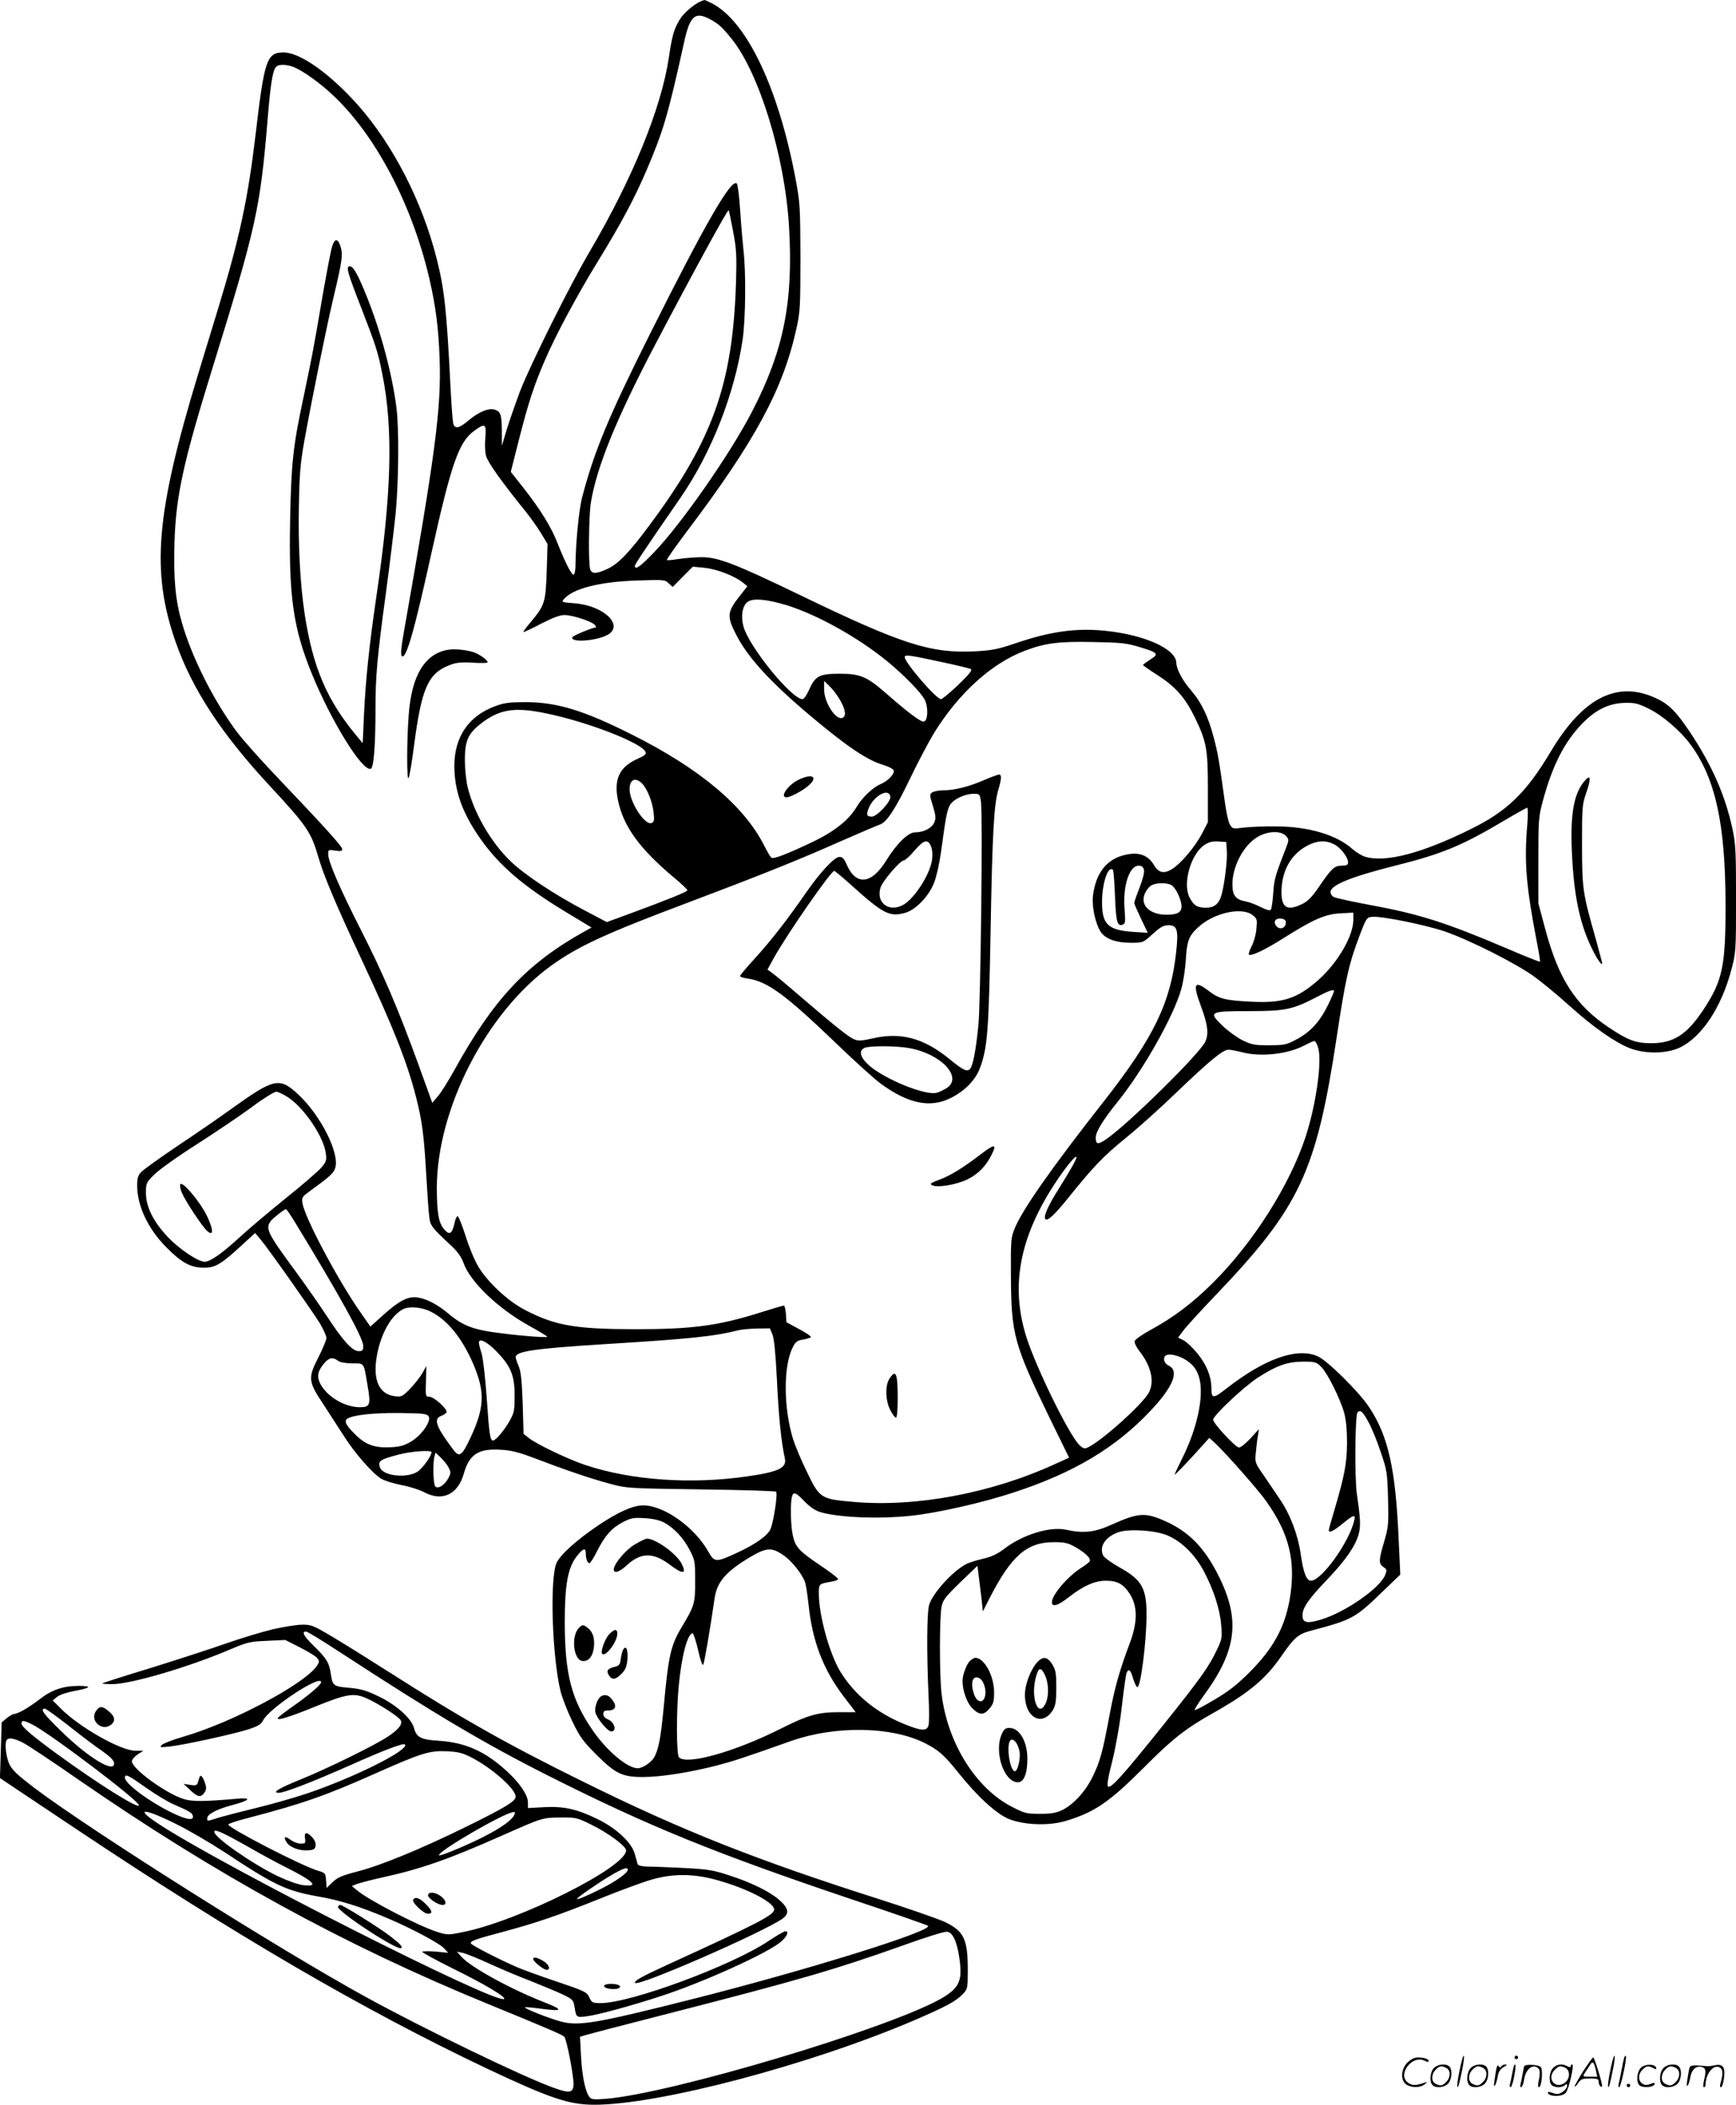 <svg version="1.0" xmlns="http://www.w3.org/2000/svg"
  viewBox="0 0 990.646 1200.906"
 preserveAspectRatio="xMidYMid meet">
<g transform="translate(0.272,1200.923) scale(0.1,-0.1)"
fill="#000000" stroke="none">
<path d="M4000 12003 c-41 -16 -102 -68 -125 -107 -33 -57 -42 -88 -61 -216
-44 -291 -207 -690 -454 -1110 -111 -189 -332 -633 -394 -790 -24 -64 -58
-161 -75 -215 l-30 -100 0 82 c-1 96 -6 112 -38 124 -34 13 -91 -10 -150 -59
-53 -45 -77 -52 -88 -24 -4 9 -11 98 -16 197 -23 456 -35 571 -80 749 -82 324
-247 646 -446 872 -160 181 -333 304 -427 304 -97 0 -110 -40 -161 -475 -43
-361 -91 -584 -208 -970 -30 -99 -85 -279 -122 -400 -239 -789 -266 -1117
-125 -1520 94 -268 261 -523 537 -820 210 -226 236 -264 277 -406 31 -108 105
-282 251 -594 176 -377 254 -572 305 -770 36 -138 47 -223 60 -455 6 -102 13
-207 17 -234 6 -51 13 -60 128 -167 33 -31 56 -63 67 -95 38 -109 200 -263
376 -360 56 -31 102 -59 102 -62 0 -6 -140 4 -255 19 -166 20 -225 42 -310
114 -61 51 -120 82 -173 91 -55 9 -107 -18 -199 -101 l-72 -65 -64 92 c-125
180 -311 531 -323 610 -6 32 -3 38 32 64 125 91 144 108 154 138 27 82 -80
297 -207 417 -110 104 -139 98 -383 -77 -58 -42 -192 -135 -299 -206 -107 -72
-205 -142 -218 -156 -18 -19 -23 -36 -23 -77 0 -115 61 -246 165 -351 86 -88
140 -118 215 -118 65 -1 100 20 219 130 l74 68 29 -34 c45 -53 298 -412 341
-482 20 -34 37 -71 37 -83 0 -12 -21 -61 -46 -111 -60 -117 -58 -137 27 -265
35 -54 88 -135 118 -182 59 -95 164 -215 214 -245 17 -11 69 -27 114 -36 45
-8 105 -27 133 -42 102 -54 191 -11 224 107 32 112 85 145 215 136 57 -3 105
-16 186 -47 175 -67 322 -117 430 -146 99 -27 105 -27 522 -33 232 -3 425 -9
429 -13 11 -11 -15 -178 -33 -216 -19 -38 -91 -88 -197 -136 -113 -52 -122
-51 -156 9 -79 141 -254 265 -373 265 -59 -1 -140 -37 -254 -113 -123 -83
-215 -165 -239 -214 -40 -83 -27 -531 22 -733 9 -36 38 -112 66 -170 44 -91
62 -116 137 -191 111 -111 149 -129 268 -129 101 0 266 26 418 65 92 24 149
42 428 141 251 88 569 83 759 -11 81 -41 111 -67 193 -169 110 -138 222 -240
293 -267 89 -34 229 -38 323 -9 163 49 247 107 444 304 162 163 237 222 395
311 206 116 300 195 389 324 73 106 96 127 170 146 237 63 252 72 407 222
l102 98 -9 194 c-17 409 -60 599 -170 763 -57 86 -237 264 -291 288 -117 53
-303 -12 -523 -184 -75 -59 -85 -58 -85 5 0 64 -28 132 -79 195 -27 33 -63 67
-80 76 l-31 15 29 39 c15 21 99 113 186 204 480 502 573 700 690 1470 49 326
69 416 123 560 46 123 48 125 80 128 53 5 300 -45 413 -83 144 -50 406 -182
510 -257 48 -35 139 -110 203 -168 133 -120 257 -207 342 -241 88 -34 209 -33
285 2 126 59 239 229 296 444 26 98 27 107 27 405 0 277 -2 314 -22 407 -41
187 -117 359 -241 545 -79 118 -121 160 -195 194 -220 102 -416 2 -598 -303
-142 -238 -250 -343 -463 -447 -273 -135 -479 -189 -595 -156 -19 5 -52 25
-74 44 -90 81 -249 129 -436 130 -69 1 -153 -3 -187 -7 -58 -8 -62 -7 -76 15
-9 12 -23 75 -31 138 -33 238 -38 267 -62 359 -31 119 -70 202 -130 271 -50
58 -83 121 -84 157 -1 79 -180 160 -405 183 -165 17 -312 -3 -512 -71 -100
-34 -135 -41 -229 -46 -256 -13 -417 38 -1014 327 -357 172 -455 210 -547 210
-37 0 -97 -5 -132 -10 -35 -6 -66 -9 -68 -6 -3 3 49 76 114 163 389 515 549
811 625 1157 21 93 23 126 23 406 -1 293 -2 311 -29 455 -98 516 -279 894
-476 995 -22 11 -41 20 -42 19 -2 0 -10 -3 -18 -6z m48 -103 c49 -26 69 -44
124 -112 158 -195 305 -674 328 -1074 25 -426 -30 -703 -210 -1051 -125 -243
-409 -650 -565 -810 -74 -77 -105 -98 -105 -73 0 9 61 101 261 390 177 257
308 592 354 901 17 121 20 379 5 509 -5 47 -14 150 -19 229 -5 79 -14 148 -19
153 -31 31 -177 -222 -497 -861 -235 -469 -316 -665 -385 -926 -19 -71 -38
-262 -39 -402 -1 -24 -5 -43 -11 -43 -12 0 -49 73 -90 177 -35 92 -99 196
-200 324 l-68 86 48 189 c51 201 86 308 145 444 61 143 186 376 304 568 133
216 211 363 280 525 93 218 121 312 212 725 33 151 62 177 147 132z m-2373
-274 c53 -22 149 -91 219 -157 244 -227 451 -619 551 -1039 38 -163 55 -290
61 -470 10 -280 -24 -538 -207 -1574 -13 -73 -16 -113 -9 -120 24 -24 72 144
174 609 107 481 151 609 234 672 67 51 76 46 69 -35 -4 -37 -2 -84 4 -104 9
-36 93 -153 216 -305 33 -40 76 -101 97 -135 l38 -63 -5 -157 c-6 -176 -11
-192 -91 -288 -25 -29 -44 -55 -42 -57 2 -2 47 19 100 47 66 34 108 50 134 50
46 0 156 -36 173 -56 6 -8 10 -14 8 -14 -24 -3 -134 -48 -136 -57 -10 -31 130
-22 198 12 102 53 -16 169 -185 182 -75 6 -76 6 -59 26 54 59 203 97 416 104
151 5 159 5 180 -16 l23 -21 57 58 58 58 70 -7 c72 -8 170 -47 217 -85 l24
-20 -39 -50 c-76 -95 -79 -119 -28 -220 68 -136 200 -279 435 -476 204 -171
318 -247 407 -273 30 -9 57 -23 60 -31 7 -20 -33 -62 -77 -80 -44 -19 -103
-76 -135 -130 -43 -73 -128 -140 -249 -198 -150 -71 -223 -99 -236 -91 -6 3
-24 34 -41 68 -115 228 -369 442 -760 637 -271 136 -422 182 -599 183 -93 0
-126 -4 -174 -22 -153 -55 -235 -174 -236 -340 0 -140 43 -265 142 -408 110
-160 252 -282 505 -434 l136 -82 -38 -21 c-329 -183 -520 -385 -744 -791 -35
-63 -78 -132 -96 -152 l-31 -36 -81 224 c-116 318 -198 510 -327 764 -121 238
-186 389 -186 431 0 25 2 26 40 20 31 -5 40 -3 40 8 0 16 -95 121 -353 392
-104 108 -216 234 -250 280 -130 175 -255 423 -311 618 -38 130 -49 252 -43
460 8 263 49 453 214 986 254 820 275 917 318 1434 16 195 28 271 47 293 14
17 60 16 103 -1z m2505 -933 c20 -105 22 -138 17 -303 -19 -573 -133 -893
-493 -1377 -115 -155 -178 -221 -239 -249 -63 -30 -92 -31 -100 -2 -11 33 -8
305 4 379 33 203 145 478 363 894 228 434 415 775 423 775 2 0 13 -53 25 -117z
m310 -2138 c174 -55 402 -182 568 -317 100 -82 197 -182 217 -223 21 -45 17
-118 -6 -123 -17 -3 -87 49 -214 160 -111 97 -148 113 -265 113 -117 0 -140
-12 -175 -90 -13 -30 -30 -55 -38 -55 -62 0 -304 297 -337 414 -16 59 -7 116
22 140 30 24 110 17 228 -19z m2008 -237 c109 -33 115 -40 63 -72 -22 -15 -41
-28 -41 -31 0 -3 37 -29 83 -58 104 -67 157 -128 213 -242 66 -137 74 -179 74
-403 l0 -194 -35 -68 c-41 -76 -119 -168 -170 -200 -46 -28 -77 -21 -103 24
-29 49 -74 70 -133 63 -125 -15 -198 -97 -215 -241 -7 -61 16 -164 46 -206 28
-39 87 -60 170 -60 70 0 70 0 125 50 44 40 62 50 90 50 50 0 58 -25 44 -153
-31 -288 -128 -488 -409 -847 -301 -383 -469 -623 -512 -729 -22 -53 -23 -69
-22 -271 2 -335 17 -390 219 -807 l113 -231 -82 -37 c-362 -166 -793 -247
-1150 -215 -185 16 -192 20 -265 173 -33 67 -68 152 -79 188 -54 177 -55 416
-1 520 16 33 26 40 59 45 22 4 42 10 45 14 2 4 -28 25 -68 46 l-72 39 -3 48
c-2 26 -7 47 -12 47 -5 0 -64 -18 -132 -39 -240 -76 -389 -96 -718 -96 -339 1
-453 20 -625 109 -98 50 -214 158 -268 248 -21 34 -54 114 -73 176 -20 61 -40
112 -45 112 -5 0 -11 -12 -15 -27 -16 -77 -32 -87 -67 -42 -28 38 -36 91 -37
226 -1 455 284 1008 656 1275 153 109 306 180 766 353 419 158 639 246 873
350 116 51 220 95 232 99 40 13 89 87 175 266 46 96 108 212 136 258 141 227
327 396 517 468 116 44 192 54 390 50 158 -3 190 -6 263 -28z m-1119 -88 c79
-17 150 -34 158 -38 10 -6 -7 -28 -71 -90 -47 -45 -92 -82 -99 -82 -27 0 -207
209 -207 240 0 15 21 13 219 -30z m-588 -215 c32 -56 37 -93 13 -102 -38 -14
-104 89 -104 163 l0 48 31 -30 c17 -16 44 -51 60 -79z m4618 -51 c78 -39 179
-126 236 -204 141 -192 198 -450 199 -905 1 -359 -16 -441 -129 -611 -93 -139
-168 -187 -295 -187 -86 0 -132 16 -238 87 -196 130 -292 280 -370 576 l-36
135 0 245 c0 234 1 249 26 341 51 189 115 319 205 419 86 96 167 138 269 139
51 1 73 -5 133 -35z m-6300 -24 c236 -48 542 -166 571 -219 7 -15 -1 -22 -50
-44 -99 -46 -131 -116 -106 -235 31 -149 124 -276 317 -438 44 -36 79 -70 79
-74 0 -9 -107 -52 -337 -137 l-123 -45 -127 67 c-170 89 -342 203 -421 279
-113 108 -212 279 -247 428 -8 35 -15 103 -15 151 0 105 17 147 82 200 110 89
196 104 377 67z m552 -401 c29 -29 60 -106 66 -166 5 -45 3 -54 -12 -60 -38
-14 -125 120 -125 193 0 56 33 71 71 33z m1417 -76 c4 -27 -76 -113 -105 -113
-30 0 -34 9 -18 49 30 72 116 117 123 64z m3635 -155 c-19 -219 -7 -356 56
-683 11 -55 18 -101 16 -103 -2 -2 -90 33 -197 79 -339 144 -491 193 -770 244
-105 20 -199 40 -209 46 -11 5 -19 18 -19 29 0 39 118 87 369 150 269 67 383
115 625 259 66 39 123 71 128 71 5 0 5 -41 1 -92z m-1377 -69 c17 -19 17 -23
2 -62 -65 -167 -70 -186 -75 -264 -3 -44 -9 -86 -13 -93 -5 -8 -21 -5 -57 13
-27 14 -66 29 -87 33 -58 10 -76 34 -76 98 0 100 61 218 139 267 58 37 137 41
167 8z m-338 -84 c4 -52 -12 -182 -29 -248 -15 -55 -41 -77 -91 -77 -50 1 -68
12 -93 59 -40 79 7 246 85 299 26 17 45 22 80 20 l45 -3 3 -50z m612 37 c37
-18 80 -74 80 -103 0 -15 -8 -19 -35 -19 -43 0 -59 -15 -132 -122 -39 -57 -62
-81 -95 -97 -85 -41 -118 -22 -118 68 0 120 54 217 149 266 55 29 104 31 151
7z m-1085 -145 c4 -14 -6 -53 -24 -100 -17 -43 -31 -83 -31 -90 0 -6 18 -47
39 -91 l38 -79 -82 5 c-146 10 -180 43 -179 174 1 107 35 206 62 180 4 -4 9
-72 12 -152 6 -146 13 -173 45 -160 14 5 15 17 10 84 -12 133 26 252 80 252
17 0 26 -7 30 -23z m157 -88 c24 -13 57 -83 58 -121 0 -34 -24 -48 -85 -48
-97 0 -153 54 -125 120 7 17 22 37 34 45 24 18 89 20 118 4z m463 -171 c26
-20 27 -25 22 -78 -2 -31 -15 -76 -27 -99 -12 -24 -19 -45 -16 -48 11 -12 89
25 197 93 171 108 239 138 327 142 l72 4 0 -43 c-1 -91 -88 -241 -197 -339
-123 -109 -205 -136 -388 -126 -145 7 -181 16 -240 61 -82 63 -93 44 -46 -83
40 -107 47 -159 27 -205 -27 -65 -446 -477 -568 -559 -46 -31 -58 -29 -58 11
0 32 41 99 123 201 148 183 320 488 365 645 11 39 23 114 26 167 6 107 17 137
68 184 88 84 251 121 313 72z m190 -42 c0 -30 -31 -44 -51 -24 -24 24 -11 50
23 46 20 -2 28 -9 28 -22z m275 -392 c0 -4 -15 -39 -34 -78 -46 -94 -100 -155
-178 -196 -59 -32 -69 -34 -158 -35 -84 0 -102 4 -151 28 -31 15 -82 52 -114
82 -84 81 -78 85 150 85 207 0 249 9 385 80 73 38 100 47 100 34z m-90 -326
c22 -78 -14 -325 -71 -501 -90 -277 -300 -608 -529 -836 -119 -118 -225 -198
-357 -270 -48 -26 -89 -55 -91 -64 -2 -10 10 -34 26 -55 67 -85 88 -171 57
-235 -31 -66 -288 -295 -358 -320 -12 -5 -26 2 -43 20 -62 67 -241 433 -298
608 -95 295 -42 577 170 895 58 87 114 154 114 136 0 -12 -30 -66 -100 -178
-63 -100 -90 -161 -77 -175 13 -12 52 25 129 120 144 179 198 236 329 343 71
57 204 177 296 266 185 177 259 238 291 238 12 0 47 -7 79 -15 106 -28 261
-10 353 39 25 13 50 25 57 25 7 1 17 -18 23 -41z m-5874 -283 c93 -65 201
-227 211 -320 5 -37 1 -46 -28 -80 -19 -21 -110 -100 -204 -175 -93 -75 -210
-174 -260 -220 -100 -92 -168 -140 -200 -140 -37 0 -146 73 -210 141 -83 88
-125 173 -125 251 0 57 2 60 48 106 26 26 133 103 239 170 106 68 247 163 314
212 66 50 131 90 142 90 12 0 45 -16 73 -35z m33 -707 c261 -428 391 -664 391
-708 0 -26 -4 -30 -26 -30 -36 0 -89 58 -181 199 -41 62 -122 179 -182 260
-158 215 -171 241 -138 284 13 17 77 67 86 67 4 0 26 -33 50 -72z m777 -513
c95 -47 180 -153 243 -301 67 -158 63 -246 -16 -416 -51 -109 -65 -118 -103
-65 -95 127 -110 170 -66 187 13 5 27 14 31 20 10 16 -71 90 -98 90 -21 0 -22
3 -19 87 l2 88 -22 -40 c-13 -22 -44 -62 -70 -89 -45 -46 -50 -48 -89 -43 -97
13 -131 108 -94 265 26 109 79 197 140 230 35 20 107 14 161 -13z m1949 -130
c10 -23 18 -107 26 -262 9 -198 24 -351 45 -445 12 -54 -35 -77 -217 -103
-320 -46 -660 -22 -921 65 -99 33 -279 119 -324 155 l-29 23 -5 174 c-5 132
-10 182 -23 212 -9 21 -17 44 -17 51 0 34 100 49 510 75 486 30 622 44 760 79
19 5 68 9 108 10 l73 1 14 -35z m-1579 -92 c85 -87 107 -137 108 -253 0 -86
-2 -100 -27 -145 -28 -52 -81 -115 -96 -115 -17 0 -22 34 -36 239 -8 115 -21
228 -29 256 -9 28 -16 56 -16 63 0 28 43 8 96 -45z m3938 -53 c34 -22 53 -43
68 -77 43 -98 6 -298 -92 -492 -22 -44 -40 -83 -40 -86 0 -5 83 81 162 170
l36 40 28 -25 c62 -57 250 -270 296 -335 135 -190 172 -349 134 -566 -29 -158
-93 -275 -226 -409 -72 -72 -121 -111 -203 -159 -59 -35 -110 -62 -112 -59 -3
3 22 43 56 89 185 255 205 429 79 679 -79 158 -168 249 -301 309 -117 52 -154
50 -308 -19 -97 -44 -160 -51 -261 -29 -93 20 -249 -29 -355 -111 -37 -28 -71
-44 -120 -55 -37 -9 -80 -22 -94 -30 -76 -39 -189 -163 -211 -231 -14 -41 -15
-278 -4 -521 4 -78 4 -153 0 -167 -9 -36 -41 -34 -143 8 -158 65 -282 168
-362 300 -61 102 -121 320 -121 441 0 58 -1 57 73 70 20 3 37 10 37 15 0 5
-47 41 -104 79 -120 81 -141 104 -155 172 -12 54 -14 180 -5 217 9 32 21 28
73 -26 29 -30 61 -52 88 -60 106 -32 340 -41 521 -21 151 16 411 75 588 134
341 112 578 254 777 465 130 138 166 229 102 258 -23 11 -33 40 -18 55 16 16
72 5 117 -23z m-4838 -5 c12 -9 42 -14 81 -15 71 0 65 9 88 -128 19 -108 14
-122 -44 -122 -85 0 -186 59 -225 132 -22 42 -17 73 20 117 28 34 50 39 80 16z
m5611 -35 c37 -38 108 -181 131 -263 11 -42 16 -98 16 -172 -1 -116 -14 -185
-73 -385 -17 -56 -31 -107 -31 -111 0 -19 25 -7 78 36 63 52 77 56 67 18 -30
-126 -187 -343 -247 -343 -25 0 -43 45 -58 150 -16 112 -59 226 -118 313 -27
40 -70 104 -96 142 -48 69 -48 71 -42 130 3 33 8 76 12 95 l5 35 -48 -53 c-26
-28 -56 -52 -65 -52 -20 0 -148 138 -148 159 0 23 175 188 254 239 108 70 168
91 257 92 72 0 78 -2 106 -30z m270 -316 c18 -32 49 -108 69 -169 36 -105 38
-117 42 -267 4 -145 2 -162 -22 -245 -32 -107 -32 -126 -4 -145 20 -14 21 -17
9 -47 -32 -75 -226 -210 -363 -252 -83 -25 -108 -20 -108 24 0 43 34 92 143
206 102 107 158 188 177 255 13 47 11 89 -10 232 -13 90 -10 441 3 462 15 22
31 8 64 -54z m-5364 34 c17 -26 -38 -106 -97 -142 -37 -23 -63 -31 -112 -34
-97 -6 -149 12 -211 74 -52 51 -64 76 -43 89 34 21 149 33 294 32 136 -2 160
-4 169 -19z m17 -205 c-1 -22 -50 -90 -79 -110 -60 -40 -196 -26 -215 22 -14
38 -1 47 107 75 72 19 187 27 187 13z m97 -87 c14 -27 14 -33 -2 -62 -22 -41
-62 -64 -75 -44 -11 17 -13 133 -4 168 l7 23 29 -28 c16 -15 37 -41 45 -57z
m1228 -313 c57 -30 112 -88 148 -158 30 -57 31 -66 31 -175 1 -127 -4 -144
-75 -262 -64 -106 -77 -162 -104 -456 -16 -170 -28 -237 -52 -285 -15 -31 -68
-67 -96 -67 -59 0 -175 97 -256 214 -123 178 -160 322 -161 614 0 227 18 323
76 391 31 37 44 39 44 7 0 -31 10 -56 21 -56 5 0 25 31 44 70 45 89 84 132
148 165 45 23 61 26 122 22 44 -2 85 -11 110 -24z m2868 -72 c82 -32 162 -109
214 -207 56 -106 92 -217 99 -308 6 -69 5 -79 -24 -139 -44 -95 -93 -164 -311
-436 -226 -282 -296 -360 -311 -345 -7 7 1 55 25 147 19 78 43 210 54 310 11
96 23 181 27 190 11 29 23 19 37 -30 8 -26 19 -49 24 -50 19 -7 53 260 53 415
0 150 -28 198 -154 268 -46 26 -88 56 -94 69 -23 50 12 104 85 131 57 21 202
13 276 -15z m-518 -70 c58 -33 90 -65 80 -81 -4 -6 -25 -22 -47 -36 -78 -49
-168 -155 -168 -196 0 -31 35 -20 96 28 83 65 148 94 212 94 65 0 100 -19 135
-73 47 -72 47 -163 0 -287 -56 -149 -84 -247 -113 -400 -40 -217 -55 -271 -98
-359 -41 -84 -109 -158 -174 -190 -34 -16 -63 -21 -127 -21 -77 0 -88 3 -161
41 -207 107 -368 368 -400 647 -12 106 -12 430 0 492 7 39 21 57 106 140 l99
95 7 -55 c4 -30 11 -89 16 -130 l8 -75 38 75 c124 242 213 320 366 320 64 0
82 -4 125 -29z m-1672 -42 c48 -31 108 -105 127 -154 6 -15 15 -73 21 -129 21
-209 84 -374 202 -528 l67 -88 -93 0 c-122 0 -179 -16 -334 -94 -262 -132
-536 -209 -581 -164 -15 15 -16 262 -1 414 16 166 50 294 79 294 4 0 19 -43
31 -96 13 -58 25 -91 29 -83 7 12 36 181 66 384 14 90 67 150 204 231 90 53
120 55 183 13z M1892 10601 c-7 -21 -32 -155 -57 -297 -49 -290 -59 -338 -109
-577 -56 -263 -67 -364 -73 -679 -9 -439 17 -621 123 -881 111 -273 290 -562
337 -544 17 6 27 128 27 341 0 186 9 291 60 666 22 162 46 364 55 449 17 178
20 478 5 601 -24 191 -87 429 -166 628 -53 133 -80 182 -101 182 -23 0 -13
-36 66 -238 84 -217 95 -251 120 -377 63 -313 53 -684 -34 -1270 -41 -279 -62
-480 -71 -683 l-7 -153 -31 37 c-173 207 -253 393 -300 699 -26 171 -38 394
-33 622 3 180 9 244 31 367 46 253 125 643 167 821 50 210 54 243 39 289 -15
47 -34 46 -48 -3z M2549 8301 c-129 -25 -202 -147 -219 -365 -12 -152 -12
-386 -1 -366 5 8 19 91 31 185 43 329 80 413 205 460 35 14 64 17 130 13 47
-3 85 -2 85 2 0 14 -49 48 -83 59 -49 14 -108 19 -148 12z M4552 7559 c-60
-30 -106 -99 -67 -99 22 0 87 34 124 65 61 52 24 74 -57 34z M5617 7560 c-89
-39 -173 -60 -234 -60 -27 0 -57 -6 -66 -12 -16 -12 -15 -17 4 -78 16 -54 18
-69 8 -93 -14 -33 -60 -57 -110 -57 -39 0 -104 -63 -164 -160 -84 -137 -173
-146 -226 -24 -14 33 -24 44 -41 44 -29 0 -108 -85 -191 -204 -108 -156 -203
-278 -292 -375 -47 -51 -85 -97 -85 -101 0 -4 19 -11 43 -14 115 -17 214 -90
507 -371 107 -103 222 -207 256 -231 158 -114 281 -138 398 -79 81 41 140 102
166 172 42 113 50 211 60 778 10 557 19 727 45 811 18 60 19 84 3 84 -7 -1
-44 -14 -81 -30z m-22 -125 c11 -67 -2 -1144 -14 -1270 -14 -142 -30 -229 -46
-252 -17 -23 -39 -13 -125 58 -143 115 -273 150 -430 114 -65 -15 -84 -16
-108 -6 -32 13 -106 72 -309 246 -70 61 -141 119 -157 131 l-29 21 37 68 c80
142 325 495 344 495 4 0 48 -37 97 -81 182 -164 218 -182 305 -159 62 16 140
97 169 176 12 32 29 106 37 164 28 205 35 242 50 272 18 35 83 67 136 68 36 0
37 -1 43 -45z m-285 -255 c8 -19 10 -48 6 -76 -11 -84 -103 -226 -167 -259
-80 -42 -152 13 -128 97 10 38 113 158 134 158 7 0 35 25 60 55 54 63 77 69
95 25z m-124 -1151 c184 -33 309 -169 212 -229 -18 -11 -43 -23 -56 -26 -64
-17 -295 77 -385 156 -50 45 -61 81 -29 99 23 14 183 14 258 0z M5595 5424
c-100 -77 -175 -123 -237 -146 -48 -17 -56 -23 -43 -31 30 -16 141 2 205 34
59 30 102 73 134 136 34 66 21 68 -59 7z M5073 4143 c-26 -39 -23 -127 5 -180
12 -24 27 -43 32 -43 6 0 10 45 10 109 0 145 -10 170 -47 114z M9044 7558
c-69 -75 -90 -204 -74 -462 13 -220 48 -373 116 -508 29 -58 54 -92 54 -74 0
4 -16 61 -34 129 -78 274 -80 290 -81 542 0 215 1 234 23 297 29 83 27 111 -4
76z M1026 5252 c-3 -6 0 -28 9 -48 19 -46 116 -193 144 -218 39 -35 37 8 -3
90 -40 80 -138 196 -150 176z M3620 3197 c-53 -31 -120 -111 -120 -143 0 -25
32 -15 75 25 78 72 149 74 241 5 79 -60 102 -58 70 5 -30 56 -146 140 -196
141 -9 0 -40 -15 -70 -33z M3301 2721 c-46 -46 -32 -183 20 -189 36 -4 61 28
66 85 4 53 -10 88 -44 110 -19 13 -24 12 -42 -6z M3475 2686 c-25 -25 -53
-101 -41 -113 19 -20 86 69 86 115 0 28 -15 28 -45 -2z M3554 2598 c-5 -7 -11
-31 -14 -52 -4 -35 -9 -41 -37 -48 -40 -10 -47 -22 -31 -48 18 -28 39 -25 73
10 22 23 29 41 33 83 4 53 -8 81 -24 55z M3432 2333 c-23 -9 -44 -63 -37 -95
8 -33 70 -108 90 -108 35 0 19 55 -21 70 -14 6 -24 17 -24 30 0 16 7 20 30 20
39 0 49 24 23 58 -20 28 -38 35 -61 25z M5531 2531 c-19 -19 -41 -79 -41 -113
0 -55 25 -125 55 -155 41 -41 66 -42 99 -2 22 26 26 40 26 92 0 95 -56 197
-107 197 -7 0 -22 -9 -32 -19z m76 -121 c30 -59 7 -132 -32 -100 -20 16 -36
78 -28 107 7 32 43 27 60 -7z M5919 2528 c-39 -41 -73 -128 -73 -188 -1 -132
100 -186 160 -87 15 26 19 51 19 127 0 82 -3 100 -23 133 -27 43 -52 47 -83
15z m40 -74 c22 -44 25 -114 8 -157 -44 -104 -93 29 -56 152 14 47 27 48 48 5z
M5713 2113 c-44 -102 14 -273 93 -273 34 0 54 49 54 135 0 97 -45 175 -102
175 -24 0 -32 -7 -45 -37z m102 -97 c8 -41 -12 -119 -28 -113 -29 9 -48 152
-24 176 16 16 44 -17 52 -63z M1555 2713 c-60 -14 -179 -50 -265 -80 -85 -30
-279 -93 -430 -140 -151 -46 -277 -86 -279 -89 -2 -2 23 -4 57 -4 106 0 432
96 668 196 101 43 116 47 214 51 l105 5 81 -41 c44 -22 89 -49 99 -60 16 -19
16 -22 2 -45 -68 -104 -486 -326 -764 -406 -59 -17 -115 -39 -123 -47 -13 -14
-9 -15 45 -9 83 9 365 71 450 98 54 18 73 29 83 50 33 69 332 267 332 219 0
-14 -70 -74 -159 -136 -44 -31 -84 -61 -87 -67 -13 -20 55 0 210 63 185 75
224 81 300 46 71 -33 184 -106 191 -125 9 -24 -15 -52 -78 -94 -79 -51 -348
-183 -497 -243 -121 -49 -164 -75 -122 -75 33 0 190 61 407 157 195 87 303
128 313 119 29 -30 -293 -191 -562 -281 -72 -24 -198 -60 -281 -80 -82 -20
-179 -45 -214 -55 -76 -24 -71 -24 -71 -5 0 23 55 52 147 76 99 26 109 44 21
35 -180 -16 -254 -17 -301 -2 -102 31 -297 173 -297 216 0 10 15 27 33 39 l32
21 -46 0 c-83 0 -324 137 -427 243 l-44 44 26 21 c14 11 56 25 93 32 98 18
110 29 32 30 -90 0 -156 -22 -225 -76 -61 -47 -124 -84 -146 -84 -7 -1 -26
-11 -42 -24 l-29 -24 -5 -159 -5 -159 434 -290 c909 -607 1640 -1033 2344
-1367 360 -170 467 -206 611 -207 370 -1 1240 229 1838 486 171 74 230 105
269 147 26 28 27 33 27 136 0 177 -22 222 -133 275 -40 18 -215 79 -391 135
-684 218 -1115 389 -1666 662 -431 212 -695 361 -1105 623 -121 77 -271 171
-334 208 -106 63 -119 68 -170 67 -31 0 -105 -12 -166 -26z m381 -130 c543
-354 822 -520 1193 -707 570 -287 950 -442 1741 -708 228 -76 419 -143 423
-147 29 -29 -697 -255 -1348 -419 -538 -136 -643 -154 -744 -128 -66 17 -215
76 -208 82 2 2 40 -1 84 -7 133 -18 140 -9 28 35 -192 75 -421 200 -475 261
l-25 28 32 -6 c18 -4 86 -31 151 -61 65 -30 172 -75 238 -100 65 -26 147 -60
181 -76 57 -27 62 -33 68 -67 11 -67 10 -66 72 -58 60 7 264 63 422 115 243
79 613 247 686 311 35 31 46 59 23 59 -6 0 -49 -25 -94 -55 -210 -141 -788
-355 -959 -355 -47 0 -51 3 -65 33 -14 30 -26 36 -180 88 -91 30 -194 68 -230
83 -100 43 -258 124 -265 136 -8 13 21 24 195 70 187 51 299 89 548 189 112
45 242 93 289 106 117 34 234 34 361 0 175 -47 337 -129 337 -171 0 -31 -92
-79 -615 -318 -146 -67 -188 -91 -178 -101 21 -21 730 289 841 367 40 29 35
59 -18 106 -56 49 -159 100 -290 142 -87 29 -120 34 -255 41 -85 4 -179 8
-208 8 -33 1 -54 6 -56 14 -2 6 -9 32 -16 57 -17 65 -103 146 -211 199 -118
58 -193 75 -306 69 l-93 -5 0 32 c0 41 -46 110 -118 176 -126 116 -238 166
-392 176 -100 6 -126 19 -140 72 -15 56 -101 133 -204 182 -68 33 -100 42
-166 48 -90 8 -95 11 -105 80 -9 63 -24 87 -94 156 -60 58 -75 85 -47 85 8 0
94 -53 192 -117z m-1545 -422 c69 -55 154 -119 190 -143 40 -28 65 -52 67 -66
10 -67 -147 27 -305 183 -98 95 -119 125 -90 125 7 0 69 -45 138 -99z m-208 8
c104 -53 607 -434 607 -460 0 -24 -224 116 -468 293 -146 107 -202 155 -202
174 0 19 14 18 63 -7z m-55 -103 c26 -13 169 -108 317 -211 786 -543 1515
-943 2330 -1277 368 -151 433 -179 443 -191 13 -15 52 -216 52 -267 0 -52 -20
-57 -111 -24 -172 61 -743 337 -1076 520 -492 270 -1560 944 -1890 1192 -94
72 -126 101 -142 135 -20 41 -29 126 -14 140 12 13 44 7 91 -17z m2557 -83
c118 -60 255 -181 255 -225 0 -26 -61 -63 -285 -173 -252 -124 -485 -220 -618
-254 -88 -23 -114 -34 -142 -61 l-34 -33 -3 43 c-3 42 -5 43 -48 56 -91 27
-510 243 -510 263 0 5 55 23 123 40 305 80 436 126 727 256 252 112 299 126
395 122 65 -3 91 -9 140 -34z m-1856 -173 c54 -38 125 -81 157 -95 95 -41 109
-50 112 -68 5 -27 -35 -21 -115 17 -131 63 -273 168 -273 202 0 25 19 15 119
-56z m165 -204 c72 -35 199 -109 282 -163 288 -191 353 -222 539 -255 122 -21
236 -57 383 -119 141 -59 307 -147 334 -177 l23 -25 -71 7 c-39 3 -74 3 -77
-1 -4 -3 73 -45 171 -94 184 -90 316 -169 295 -176 -62 -22 -1562 737 -1953
988 -158 101 -118 109 74 15z m1936 44 c-15 -28 -74 -70 -167 -118 -93 -48
-253 -115 -260 -109 -17 18 378 247 425 247 10 0 10 -5 2 -20z m436 -49 c101
-49 204 -125 204 -150 0 -96 -614 -403 -932 -466 -82 -17 -89 -16 -142 0 -109
34 -400 185 -463 240 l-28 23 30 12 c17 6 80 23 140 36 227 50 378 103 685
239 235 104 232 103 336 104 85 1 95 -1 170 -38z m-1951 -130 c66 -38 158 -88
204 -111 170 -85 203 -118 109 -107 -32 4 -90 25 -147 52 -145 70 -361 221
-361 252 0 19 48 -3 195 -86z m2165 -130 c0 -18 -71 -68 -153 -109 -86 -43
-137 -64 -137 -57 0 7 124 93 196 135 68 40 94 48 94 31z m1864 -395 c23 -48
41 -169 32 -217 -9 -52 -38 -83 -111 -125 -312 -174 -1535 -539 -1910 -570
-67 -5 -83 -4 -93 9 -24 28 -43 119 -49 233 l-6 112 34 10 c19 6 230 61 469
122 748 192 949 250 1340 389 124 45 236 80 250 78 18 -1 30 -13 44 -41z
M3040 831 c0 -13 59 -61 76 -61 26 0 15 30 -18 50 -35 21 -58 26 -58 11z
M3446 681 c-7 -11 18 -21 54 -21 33 0 48 15 24 24 -24 9 -72 7 -78 -3z M1738
1520 c4 -28 2 -30 -26 -30 -16 0 -41 10 -56 21 -33 26 -44 18 -22 -15 19 -29
76 -49 126 -44 28 2 36 8 38 26 2 15 -5 33 -19 48 -31 33 -47 31 -41 -6z
M1926 1131 c-14 -22 343 -256 361 -237 9 8 -6 24 -67 71 -62 47 -266 175 -281
175 -4 0 -10 -4 -13 -9z M2440 1195 c0 -17 56 -55 83 -55 25 0 21 26 -9 49
-31 25 -74 28 -74 6z M2355 1170 c-9 -15 59 -80 84 -80 30 0 26 17 -13 56 -34
34 -59 43 -71 24z M544 2245 c-34 -52 31 -114 82 -80 32 21 30 48 -7 79 -38
33 -54 33 -75 1z M1135 1867 c-3 -9 -7 -24 -10 -32 -4 -12 -13 -15 -42 -10
l-38 6 37 -35 c43 -41 61 -45 82 -15 11 16 12 28 4 52 -14 42 -26 54 -33 34z
M8326 194 c-10 -47 -15 -88 -12 -91 5 -6 9 7 30 110 7 37 10 67 6 67 -4 0 -15
-39 -24 -86z M8640 270 c0 -5 5 -10 10 -10 6 0 10 5 10 10 0 6 -4 10 -10 10
-5 0 -10 -4 -10 -10z M9186 194 c-10 -47 -15 -88 -12 -91 5 -6 9 7 30 110 7
37 10 67 6 67 -4 0 -15 -39 -24 -86z M9266 269 c-3 -8 -10 -41 -16 -74 -6 -33
-14 -68 -16 -77 -3 -10 -1 -18 3 -18 10 0 46 171 38 178 -2 3 -7 -1 -9 -9z
M8029 241 c-38 -38 -41 -101 -7 -125 29 -20 79 -20 104 0 18 14 18 15 1 10
-53 -17 -69 -17 -92 -2 -69 45 21 166 94 126 12 -6 21 -7 21 -1 0 12 -25 21
-62 21 -19 0 -39 -10 -59 -29z M9030 189 c-28 -45 -49 -83 -47 -85 2 -3 12 7
21 21 14 21 24 25 66 25 43 0 50 -3 50 -19 0 -11 5 -23 10 -26 6 -3 10 -3 10
1 0 20 -44 164 -51 164 -4 0 -30 -37 -59 -81z m75 4 l7 -33 -42 0 c-42 0 -42
0 -28 23 8 12 21 32 29 44 15 25 22 18 34 -34z M8180 210 c-22 -22 -27 -79 -8
-98 19 -19 66 -14 88 8 22 22 27 79 8 98 -19 19 -66 14 -88 -8z m71 0 c25 -14
25 -54 -1 -80 -23 -23 -33 -24 -61 -10 -25 14 -25 54 1 80 23 23 33 24 61 10z
M8390 210 c-22 -22 -27 -79 -8 -98 19 -19 66 -14 88 8 22 22 27 79 8 98 -19
19 -66 14 -88 -8z m71 0 c25 -14 25 -54 -1 -80 -23 -23 -33 -24 -61 -10 -25
14 -25 54 1 80 23 23 33 24 61 10z M8536 204 c-3 -16 -8 -47 -11 -69 -8 -51
10 -26 19 27 5 27 15 42 34 53 18 10 22 14 10 15 -9 0 -20 -5 -24 -11 -5 -8
-9 -8 -14 1 -5 8 -10 3 -14 -16z M8637 223 c-2 -4 -7 -26 -11 -48 -4 -22 -9
-48 -12 -57 -3 -10 -1 -18 4 -18 4 0 14 28 20 62 11 58 10 81 -1 61z M8695
220 c-1 -3 -5 -23 -9 -45 -4 -22 -9 -48 -12 -57 -3 -10 -1 -18 4 -18 5 0 13
20 17 45 7 53 44 87 74 68 17 -11 19 -28 8 -80 -4 -18 -3 -33 2 -33 16 0 24
99 11 115 -12 14 -87 18 -95 5z M8860 210 c-22 -22 -27 -79 -8 -98 7 -7 24
-12 38 -12 14 0 31 5 38 12 9 9 12 8 12 -5 0 -9 -12 -24 -26 -34 -21 -13 -32
-15 -55 -6 -16 6 -29 8 -29 3 0 -24 81 -27 102 -2 18 19 50 162 37 162 -5 0
-9 -5 -9 -10 0 -7 -6 -7 -19 0 -30 16 -59 12 -81 -10z m71 0 c29 -16 25 -65
-6 -86 -56 -37 -103 28 -55 76 23 23 33 24 61 10z M9361 211 c-23 -23 -28 -80
-9 -99 19 -19 88 -13 88 9 0 5 -11 4 -24 -2 -54 -25 -89 38 -46 81 23 23 33
24 62 9 16 -9 19 -8 16 3 -8 22 -64 22 -87 -1z M9490 210 c-22 -22 -27 -79 -8
-98 19 -19 66 -14 88 8 22 22 27 79 8 98 -19 19 -66 14 -88 -8z m71 0 c25 -14
25 -54 -1 -80 -23 -23 -33 -24 -61 -10 -25 14 -25 54 1 80 23 23 33 24 61 10z
M9636 201 c-3 -14 -8 -44 -11 -66 -8 -51 10 -26 19 27 8 41 35 63 66 53 22 -7
24 -21 11 -77 -5 -22 -5 -38 0 -38 5 0 9 6 9 13 0 68 51 125 85 97 15 -13 15
-35 -1 -92 -3 -10 -1 -18 4 -18 6 0 13 23 17 50 9 63 -5 84 -49 76 -17 -4 -35
-6 -41 -6 -101 8 -104 7 -109 -19z M9280 110 c0 -5 5 -10 10 -10 6 0 10 5 10
10 0 6 -4 10 -10 10 -5 0 -10 -4 -10 -10z"/>
</g>
</svg>
